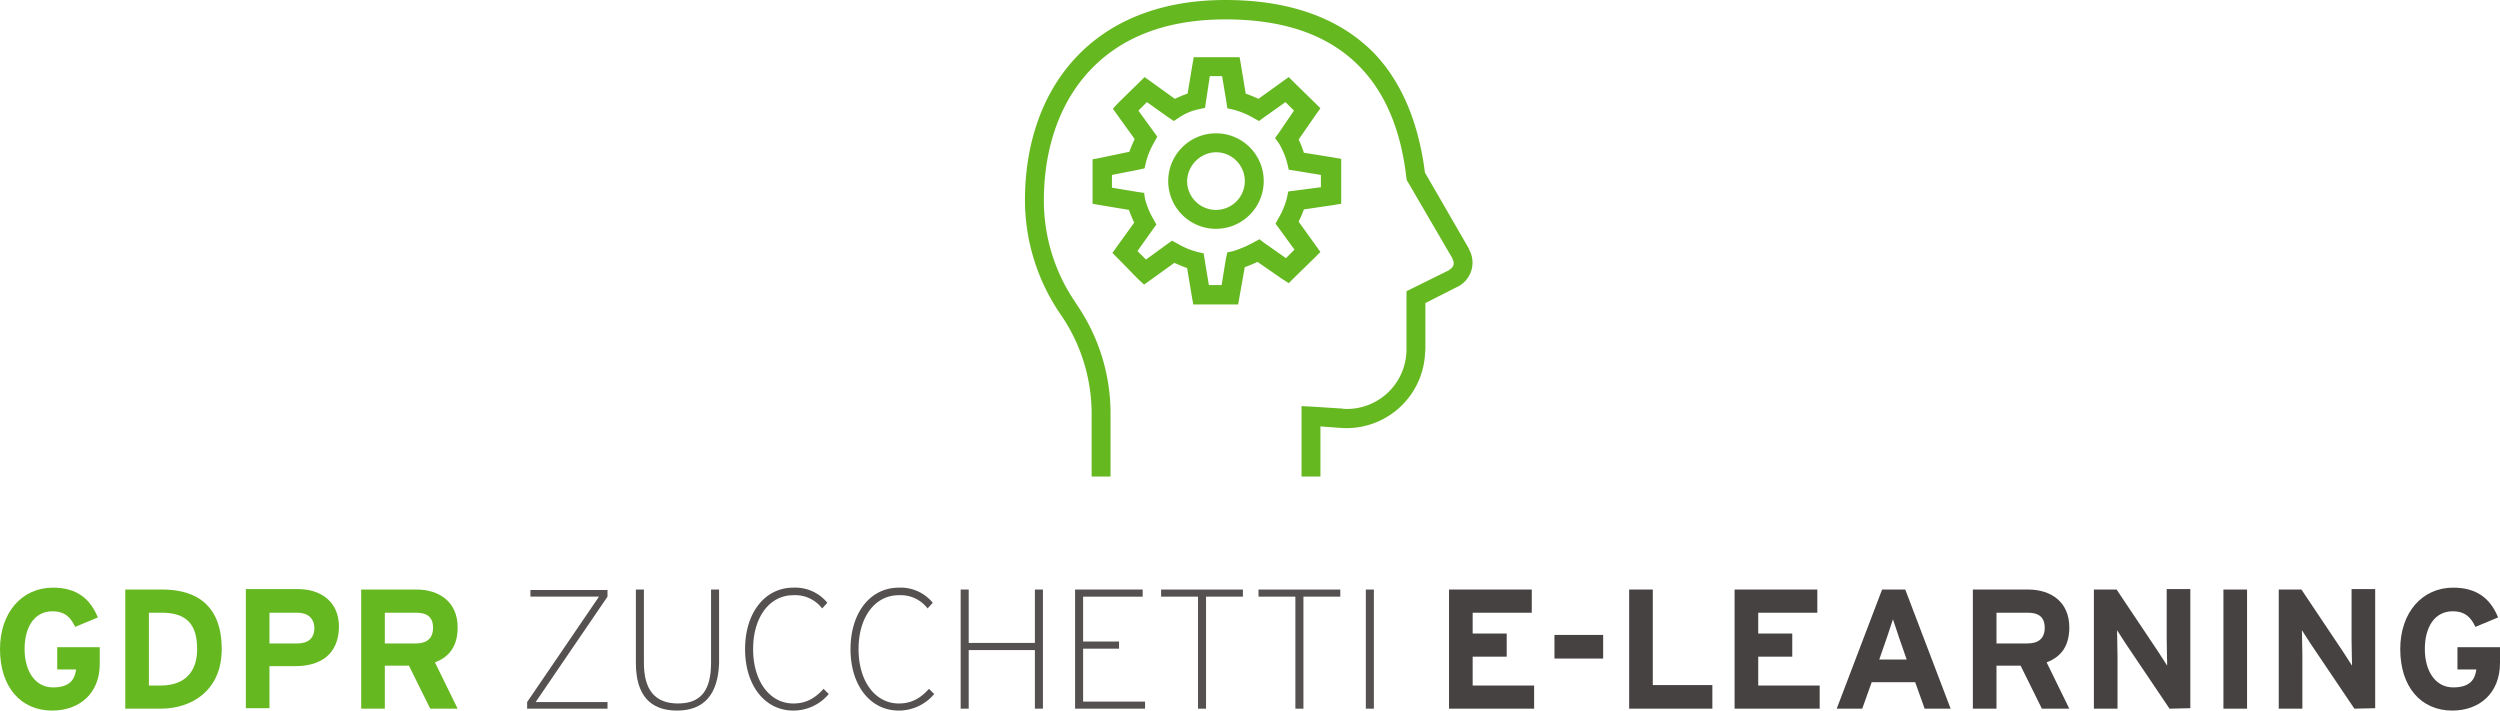 <svg xmlns="http://www.w3.org/2000/svg" width="708.8" height="201.461" viewBox="0 0 708.8 201.461"><defs><style>.a{fill:#66b821;}.b{fill:#545150;}.c{fill:#464241;}</style></defs><g transform="translate(-24.3 -11.5)"><g transform="translate(24.3 178.111)"><path class="a" d="M39.044,170.65c-8.847,0-14.744-6.7-14.744-17.425,0-10.321,6.166-17.425,15.012-17.425,6.836,0,10.589,3.217,12.734,8.444l-6.434,2.681c-1.206-2.547-2.815-4.423-6.434-4.423-5.093,0-7.908,4.423-7.908,10.723,0,6.166,2.949,10.857,8.042,10.857,4.691,0,6.166-2.145,6.568-5.093H40.519v-6.3H52.582v4.423C52.716,165.691,46.953,170.65,39.044,170.65Z" transform="translate(-24.3 -135.8)"/><path class="a" d="M60.853,169.978H50.8V136.2H61.389c9.651,0,16.755,4.557,16.755,16.889C78.144,164.884,69.566,169.978,60.853,169.978Zm.268-27.21H57.5V163.41h3.351c7.1,0,10.321-4.155,10.321-10.321C71.174,146.119,68.225,142.768,61.121,142.768Z" transform="translate(-15.28 -135.664)"/><path class="a" d="M90.374,157.948H83v11.93H76.3V136.1H91.044c6.434,0,11.661,3.485,11.661,10.723C102.572,154.731,97.344,157.948,90.374,157.948Zm.4-15.146H83v8.713H90.91c3.083,0,4.825-1.474,4.825-4.423C95.6,144.142,93.725,142.8,90.776,142.8Z" transform="translate(-6.6 -135.698)"/><path class="a" d="M120.27,169.978l-6.032-12.2H107.4v12.2h-6.7V136.2h15.683c6.434,0,11.661,3.485,11.661,10.723,0,5.093-2.145,8.31-6.434,9.919l6.434,13.136Zm-4.021-27.21H107.4v8.713h8.847c3.083,0,4.825-1.474,4.825-4.423C121.074,143.974,119.331,142.768,116.249,142.768Z" transform="translate(1.706 -135.664)"/><path class="b" d="M135.8,169.944v-1.877l20.374-29.891H136.738V136.3h21.848v1.877l-20.374,29.891h20.374v1.877Z" transform="translate(13.654 -135.63)"/><path class="b" d="M170.461,170.514c-7.64,0-11.661-4.423-11.661-13.538V136.2h2.279v20.776c0,7.774,3.217,11.527,9.651,11.527s9.383-3.619,9.383-11.527V136.2h2.279v20.776C182.123,165.957,178.1,170.514,170.461,170.514Z" transform="translate(21.483 -135.664)"/><path class="b" d="M195.572,170.65c-8.042,0-13.672-7.1-13.672-17.425s5.63-17.425,13.672-17.425a11.759,11.759,0,0,1,9.651,4.289l-1.474,1.608a9.588,9.588,0,0,0-8.176-3.753c-6.7,0-11.393,6.166-11.393,15.28,0,9.249,4.825,15.415,11.393,15.415,3.485,0,6.032-1.34,8.579-4.155l1.474,1.474A13.087,13.087,0,0,1,195.572,170.65Z" transform="translate(29.346 -135.8)"/><path class="b" d="M217.872,170.65c-8.042,0-13.672-7.1-13.672-17.425s5.63-17.425,13.672-17.425a11.759,11.759,0,0,1,9.651,4.289l-1.474,1.608a9.588,9.588,0,0,0-8.176-3.753c-6.7,0-11.393,6.166-11.393,15.28,0,9.249,4.825,15.415,11.393,15.415,3.485,0,6.032-1.34,8.579-4.155l1.474,1.474A13.087,13.087,0,0,1,217.872,170.65Z" transform="translate(36.937 -135.8)"/><path class="b" d="M248.544,169.978V153.357H229.779v16.621H227.5V136.2h2.279v15.146h18.766V136.2h2.279v33.778Z" transform="translate(44.868 -135.664)"/><path class="b" d="M251.7,169.978V136.2h19.168v2.011H253.979v12.734h10.187v2.011H253.979v15.012h17.559v2.011Z" transform="translate(53.106 -135.664)"/><path class="b" d="M282.634,138.211v31.767h-2.279V138.211H269.9V136.2h23.189v2.011Z" transform="translate(59.301 -135.664)"/><path class="b" d="M303.234,138.211v31.767h-2.279V138.211H290.5V136.2h23.189v2.011Z" transform="translate(66.313 -135.664)"/><path class="b" d="M313.2,169.978V136.2h2.279v33.778Z" transform="translate(74.04 -135.664)"/><path class="c" d="M330.8,169.978V136.2h23.457v6.568H337.5v5.9h9.651v6.568H337.5v8.176h17.425v6.568Z" transform="translate(80.031 -135.664)"/><path class="c" d="M353.1,152.5v-6.7h13.806v6.7Z" transform="translate(87.622 -132.396)"/><path class="c" d="M368.9,169.978V136.2h6.7v27.076h16.889v6.7Z" transform="translate(93 -135.664)"/><path class="c" d="M391.2,169.978V136.2h23.457v6.568H397.9v5.9h9.651v6.568H397.9v8.176h17.425v6.568Z" transform="translate(100.591 -135.664)"/><path class="c" d="M437.731,169.978l-2.681-7.506H422.719l-2.681,7.506H412.8L425.668,136.2h6.568L445.1,169.978Zm-7.238-20.106-1.742-5.228-1.742,5.228-2.145,6.166h7.774Z" transform="translate(107.943 -135.664)"/><path class="c" d="M461.17,169.978l-6.032-12.2H448.3v12.2h-6.7V136.2h15.683c6.434,0,11.661,3.485,11.661,10.723,0,5.093-2.145,8.31-6.434,9.919l6.434,13.136Zm-4.021-27.21H448.3v8.713h8.847c3.083,0,4.825-1.474,4.825-4.423C461.974,143.974,460.232,142.768,457.149,142.768Z" transform="translate(117.746 -135.664)"/><path class="c" d="M488.646,170.012l-12.466-18.5c-.8-1.206-1.877-2.949-2.413-3.753,0,1.206.134,5.5.134,7.372v14.878h-6.7V136.234h6.434l11.93,17.827c.8,1.206,1.877,2.949,2.413,3.753,0-1.206-.134-5.5-.134-7.372V136.1h6.7v33.778l-5.9.134Z" transform="translate(126.46 -135.698)"/><path class="c" d="M494.6,169.978V136.2h6.7v33.778Z" transform="translate(135.787 -135.664)"/><path class="c" d="M527.746,170.012l-12.466-18.5c-.8-1.206-1.876-2.949-2.413-3.753,0,1.206.134,5.5.134,7.372v14.878h-6.7V136.234h6.434l11.93,17.827c.8,1.206,1.877,2.949,2.413,3.753,0-1.206-.134-5.5-.134-7.372V136.1h6.7v33.778l-5.9.134Z" transform="translate(139.77 -135.698)"/><path class="c" d="M546.744,170.65c-8.847,0-14.744-6.7-14.744-17.425,0-10.321,6.166-17.425,15.012-17.425,6.836,0,10.589,3.217,12.734,8.444l-6.434,2.681c-1.206-2.547-2.815-4.423-6.434-4.423-5.093,0-7.908,4.423-7.908,10.723,0,6.166,2.949,10.857,8.042,10.857,4.691,0,6.166-2.145,6.568-5.093h-5.362v-6.3h12.064v4.423C560.282,165.691,554.519,170.65,546.744,170.65Z" transform="translate(148.518 -135.8)"/></g><path class="a" d="M297.933,11.5c-19.57,0-33.912,6.7-43.295,17.291S241.1,53.588,241.1,68.2a57.3,57.3,0,0,0,9.919,32.169A49.636,49.636,0,0,1,260,128.248v18.363h5.362V128.248a54.564,54.564,0,0,0-9.785-30.7l-.134-.268a50.964,50.964,0,0,1-8.981-28.953c0-13.672,3.887-26.54,12.2-35.923S279.569,17,297.933,17s30.293,5.362,38.2,13.538,11.8,19.436,13.136,31.633l.134.536.268.4,12.734,21.848h-.134a1.963,1.963,0,0,1-.536,2.815c-.134,0-.134.134-.268.134v.134l-12.2,6.032v16.219a16.9,16.9,0,0,1-16.621,17.157,8.849,8.849,0,0,1-1.877-.134h-.134l-8.31-.536-2.815-.134v19.972h5.362V132.4l5.362.4h.134A22.3,22.3,0,0,0,354.5,112.3c0-.67.134-1.34.134-2.011V97.419l9.249-4.691h.134l.134-.134a7.652,7.652,0,0,0,2.815-10.455V82L354.5,60.424c-1.609-12.6-5.764-24.8-14.476-33.912C331.04,17.4,317.5,11.5,297.933,11.5Zm-8.981,16.219L288.55,30l-1.34,8.042c-1.206.4-2.413.938-3.619,1.474l-6.7-4.825-1.877-1.34L273.4,34.957l-5.764,5.63-1.608,1.743,1.34,1.877,4.825,6.7c-.536,1.206-1.072,2.413-1.474,3.619l-8.31,1.743-2.145.4v12.6l2.279.4,8.042,1.34c.4,1.206.938,2.413,1.474,3.619l-4.825,6.7-1.34,1.877,1.608,1.608,5.63,5.764,1.742,1.608,1.877-1.34,6.7-4.825c1.206.536,2.413,1.072,3.619,1.474l1.34,8.042.4,2.279h12.734l.4-2.279,1.474-8.31c1.206-.4,2.413-.938,3.619-1.474l6.97,4.825,1.877,1.206,1.609-1.608,5.764-5.63,1.608-1.608-1.34-1.877-4.825-6.7c.536-1.206,1.072-2.279,1.474-3.485l8.176-1.206,2.413-.4V56.537l-2.279-.4-8.31-1.34a31.228,31.228,0,0,0-1.474-3.753l4.825-6.97,1.34-1.877-1.608-1.608-5.764-5.63-1.609-1.608-1.877,1.34-6.7,4.825c-1.206-.536-2.413-1.072-3.619-1.474L302.356,30l-.4-2.279Zm4.557,5.362h3.485l1.206,7.238.268,1.877,1.743.4a21.871,21.871,0,0,1,5.764,2.413l1.474.8,1.474-1.072,6.032-4.289,2.413,2.413-4.289,6.3-1.072,1.474,1.072,1.474a21.869,21.869,0,0,1,2.413,5.764l.4,1.743,1.743.268,7.372,1.206V64.58l-9.249,1.206-.4,1.877a21.869,21.869,0,0,1-2.413,5.764l-.8,1.474,1.072,1.474,4.289,5.9-2.413,2.413-6.3-4.423-1.206-.938-1.474.8a32.653,32.653,0,0,1-5.9,2.547l-1.743.4-.4,1.743-1.206,7.506h-3.619l-1.206-7.238-.268-1.743-1.742-.4a21.871,21.871,0,0,1-5.764-2.413l-1.474-.8L281.312,80.8l-5.9,4.289L273,82.675l4.289-6.032,1.072-1.474-.8-1.474a21.872,21.872,0,0,1-2.413-5.764l-.268-1.743L273,65.92l-7.238-1.206V61.095l7.506-1.474,1.742-.4.4-1.743a21.871,21.871,0,0,1,2.413-5.764l.8-1.474-1.072-1.474-4.289-5.9,2.413-2.413,6.032,4.289,1.609,1.072,1.608-1.072a15.4,15.4,0,0,1,5.5-2.279l1.743-.4.268-1.877ZM295.252,49.3A13.538,13.538,0,1,0,308.79,62.837,13.5,13.5,0,0,0,295.252,49.3Zm0,5.362a8.176,8.176,0,1,1-8.176,8.176h0a8.389,8.389,0,0,1,8.176-8.176Z" transform="translate(73.797 0)"/></g></svg>